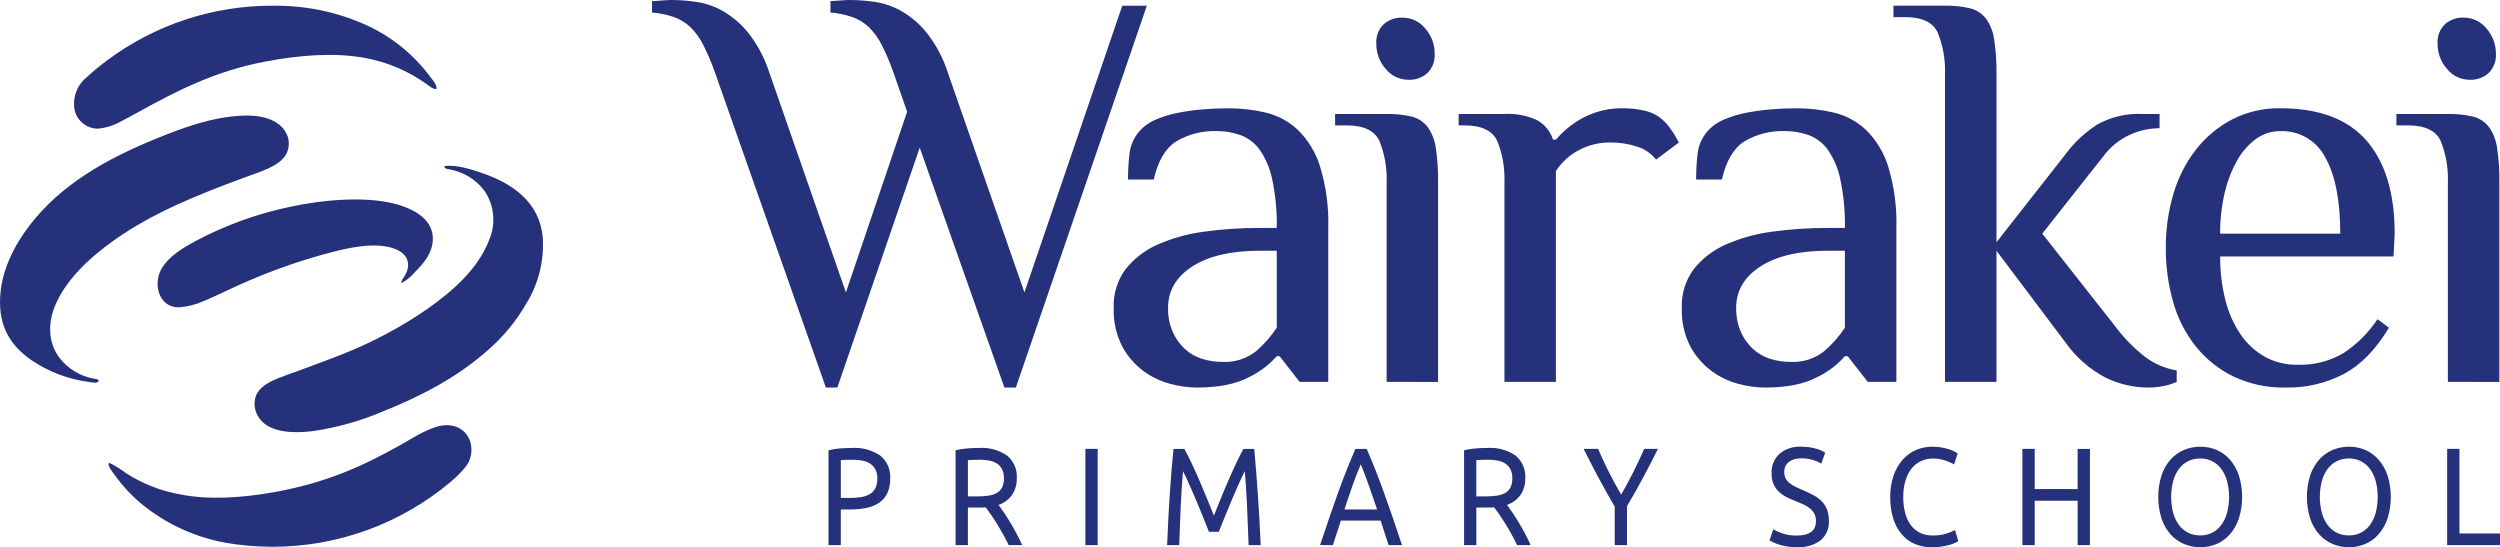 <?xml version="1.0" encoding="utf-8"?>
<!-- Generator: Adobe Illustrator 26.5.0, SVG Export Plug-In . SVG Version: 6.00 Build 0)  -->
<svg version="1.1" id="Layer_1" xmlns="http://www.w3.org/2000/svg" xmlns:xlink="http://www.w3.org/1999/xlink" x="0px" y="0px"
	 viewBox="0 0 1384.03 303.01" style="enable-background:new 0 0 1384.03 303.01;" xml:space="preserve">
<style type="text/css">
	.st0{fill:#25317A;}
</style>
<path id="horizontal-logo-mission-2" class="st0" d="M1291.47,301.19c-2.84-1.19-5.38-2.99-7.44-5.27c-2.25-2.54-3.97-5.5-5.05-8.72
	c-2.47-7.86-2.47-16.28,0-24.14c1.08-3.22,2.8-6.19,5.05-8.74c2.07-2.28,4.61-4.07,7.44-5.27c2.86-1.18,5.93-1.77,9.02-1.75
	c3.04-0.02,6.06,0.58,8.87,1.75c2.8,1.2,5.3,3,7.33,5.27c2.23,2.55,3.94,5.53,5.02,8.74c2.5,7.85,2.5,16.29,0,24.14
	c-1.08,3.21-2.78,6.17-5.02,8.72c-2.02,2.28-4.53,4.08-7.33,5.27c-2.81,1.18-5.82,1.78-8.87,1.76
	C1297.4,302.97,1294.33,302.37,1291.47,301.19z M1293.65,255.33c-2,1-3.73,2.46-5.05,4.26c-1.47,2.02-2.55,4.3-3.19,6.72
	c-1.5,5.77-1.5,11.83,0,17.6c0.64,2.42,1.72,4.7,3.19,6.73c1.32,1.8,3.05,3.27,5.05,4.27c2.08,1.02,4.38,1.53,6.69,1.5
	c2.31,0.04,4.6-0.48,6.67-1.5c1.98-1.01,3.7-2.48,5.01-4.27c1.47-2.02,2.56-4.31,3.19-6.73c1.5-5.77,1.5-11.83,0-17.6
	c-0.64-2.42-1.72-4.7-3.19-6.72c-2.71-3.73-7.07-5.88-11.68-5.77C1298.02,253.79,1295.73,254.3,1293.65,255.33L1293.65,255.33z
	 M1209.18,301.19c-2.84-1.18-5.39-2.98-7.45-5.27c-2.25-2.54-3.96-5.5-5.04-8.72c-2.48-7.86-2.48-16.28,0-24.14
	c1.08-3.22,2.79-6.19,5.04-8.74c2.07-2.28,4.61-4.08,7.45-5.27c2.85-1.17,5.91-1.77,9-1.75c3.05-0.02,6.07,0.58,8.89,1.75
	c2.8,1.2,5.3,3,7.33,5.27c2.23,2.56,3.93,5.53,5.01,8.74c2.48,7.86,2.48,16.28,0,24.14c-1.08,3.21-2.79,6.17-5.01,8.72
	c-2.03,2.28-4.53,4.08-7.33,5.27c-2.81,1.18-5.84,1.78-8.89,1.76C1215.1,302.97,1212.04,302.37,1209.18,301.19z M1211.35,255.33
	c-2,1-3.73,2.46-5.06,4.26c-1.47,2.03-2.55,4.3-3.19,6.72c-1.49,5.77-1.49,11.83,0,17.6c0.64,2.42,1.72,4.7,3.19,6.73
	c1.32,1.81,3.06,3.27,5.06,4.27c2.08,1.02,4.38,1.54,6.7,1.5c2.31,0.04,4.59-0.48,6.66-1.5c1.98-1.01,3.7-2.48,5.02-4.27
	c1.47-2.03,2.55-4.31,3.19-6.73c1.51-5.77,1.51-11.83,0-17.6c-0.64-2.42-1.72-4.7-3.19-6.72c-2.71-3.72-7.07-5.87-11.67-5.77
	C1215.74,253.78,1213.44,254.3,1211.35,255.33z M1059.99,301.12c-2.79-1.22-5.26-3.06-7.22-5.39c-2.13-2.56-3.72-5.53-4.67-8.72
	c-1.15-3.85-1.71-7.85-1.65-11.87c-0.07-4.04,0.56-8.06,1.86-11.88c1.09-3.21,2.79-6.18,5.02-8.74c2.03-2.31,4.54-4.15,7.36-5.39
	c2.83-1.23,5.89-1.85,8.98-1.83c1.82-0.02,3.64,0.13,5.43,0.46c1.44,0.25,2.85,0.61,4.23,1.08c1,0.33,1.97,0.74,2.9,1.23
	c0.54,0.27,1.06,0.58,1.55,0.92l-1.97,6.15c-0.57-0.39-1.18-0.72-1.82-1c-0.8-0.36-1.69-0.71-2.71-1.07
	c-1.07-0.38-2.17-0.68-3.29-0.89c-1.19-0.23-2.4-0.35-3.62-0.35c-2.4-0.03-4.77,0.46-6.95,1.46c-2.06,0.98-3.86,2.43-5.26,4.23
	c-1.54,2.01-2.67,4.3-3.34,6.74c-0.8,2.89-1.19,5.88-1.16,8.87c-0.03,2.92,0.31,5.84,1.01,8.68c0.59,2.41,1.63,4.7,3.05,6.74
	c1.33,1.83,3.07,3.32,5.09,4.35c2.23,1.06,4.67,1.58,7.13,1.54c2.64,0.07,5.27-0.3,7.79-1.08c1.59-0.52,3.13-1.17,4.62-1.93
	l1.76,6.15c-0.55,0.38-1.14,0.71-1.76,0.97c-1.02,0.45-2.08,0.83-3.16,1.13c-3.22,0.88-6.55,1.32-9.89,1.3
	C1066.12,302.99,1062.94,302.37,1059.99,301.12z M989.38,302.53c-1.46-0.23-2.9-0.57-4.32-1c-1.12-0.33-2.21-0.74-3.27-1.22
	c-0.9-0.44-1.61-0.82-2.14-1.13l2.05-6.15c1.56,0.89,3.2,1.64,4.9,2.23c2.59,0.88,5.32,1.3,8.06,1.23c7.11,0,10.67-2.67,10.68-8
	c0.04-1.45-0.29-2.89-0.95-4.19c-0.65-1.16-1.52-2.19-2.57-3.01c-1.13-0.87-2.37-1.6-3.68-2.17c-1.36-0.62-2.82-1.23-4.38-1.84
	c-1.73-0.64-3.42-1.4-5.05-2.26c-1.52-0.8-2.91-1.81-4.14-3.01c-1.18-1.18-2.13-2.58-2.78-4.11c-0.72-1.84-1.06-3.8-1.01-5.77
	c-0.23-4.1,1.37-8.1,4.36-10.91c3.35-2.77,7.63-4.18,11.98-3.92c2.71-0.03,5.42,0.32,8.03,1.03c1.88,0.46,3.67,1.23,5.3,2.27
	l-2.17,6.07c-1.37-0.85-2.84-1.51-4.38-1.96c-2.19-0.68-4.47-1.01-6.77-0.97c-1.24-0.01-2.47,0.15-3.67,0.46
	c-1.06,0.28-2.06,0.75-2.95,1.39c-0.84,0.61-1.52,1.42-1.99,2.34c-0.51,1.04-0.77,2.19-0.74,3.35c-0.04,1.25,0.23,2.49,0.78,3.61
	c0.54,1,1.28,1.88,2.17,2.58c1.01,0.79,2.1,1.47,3.25,2.04c1.24,0.61,2.62,1.23,4.11,1.84c2.11,0.92,4.04,1.84,5.79,2.77
	c1.68,0.87,3.23,1.99,4.57,3.32c1.3,1.3,2.31,2.86,2.98,4.57c0.75,2.06,1.11,4.23,1.06,6.42c0.24,4.13-1.5,8.13-4.68,10.77
	c-3.82,2.73-8.47,4.06-13.16,3.77C992.89,302.97,991.12,302.83,989.38,302.53L989.38,302.53z M149.92,302.67
	c-8.27-0.04-16.53-0.75-24.69-2.13c-17.18-3.06-33.29-10.47-46.81-21.51c-5.61-4.66-10.59-10.03-14.81-15.96
	c-1.16-1.56-4.12-5.12-3.42-6.49c0-0.13,0.52-0.58,0.52-0.25c3.19,1.55,6.21,3.43,9.02,5.59c9.14,5.9,19.37,9.91,30.08,11.8
	c15.51,3.05,33.71,2.07,52.8-1.41c28.62-5.27,48.37-14.41,68.7-25.74c6.39-3.58,13.12-8.12,20.5-10.33
	c9.07-2.73,16.3,1.31,18.5,8.22c1.6,5.17,0.37,10.8-3.24,14.83c-2.21,2.55-4.6,4.94-7.16,7.14c-27.69,23.43-62.79,36.28-99.07,36.27
	C150.54,302.71,150.23,302.7,149.92,302.67L149.92,302.67z M1354.78,301.8v-53.29h6.8v46.83h22.45v6.45L1354.78,301.8z
	 M1150.21,301.8v-24.6h-23.78v24.6h-6.81v-53.29h6.81v22.23h23.77v-22.22h6.81v53.29L1150.21,301.8z M893.92,301.8v-21.36
	c-3.22-5.48-6.26-10.89-9.11-16.24c-2.85-5.34-5.54-10.57-8.08-15.69h8c1.78,4.2,3.76,8.47,5.96,12.81c2.2,4.33,4.47,8.5,6.81,12.49
	c2.3-3.99,4.54-8.15,6.73-12.49c2.18-4.34,4.2-8.61,6.03-12.81h7.58c-2.52,5.14-5.22,10.34-8.06,15.65
	c-2.84,5.31-5.87,10.68-9.06,16.11v21.52L893.92,301.8z M839.91,301.8c-0.93-1.94-1.95-3.92-3.06-5.92c-1.11-2-2.19-3.9-3.34-5.72
	s-2.22-3.53-3.31-5.12c-1.1-1.59-2.11-2.96-2.99-4.15c-0.61,0.05-1.23,0.08-1.86,0.08h-8.03v20.82h-6.79v-52.5
	c2.1-0.54,4.25-0.88,6.41-1.03c2.36-0.19,4.51-0.28,6.49-0.28c5.53-0.37,11.03,1.12,15.62,4.23c3.7,3.11,5.7,7.8,5.36,12.62
	c0.1,3.21-0.8,6.38-2.57,9.06c-1.85,2.63-4.49,4.6-7.54,5.61c0.76,1.03,1.69,2.37,2.84,4.03c1.15,1.66,2.33,3.52,3.55,5.55
	s2.41,4.13,3.61,6.34c1.19,2.22,2.2,4.33,3.06,6.37L839.91,301.8z M817.31,254.74v20.08h4.84c2.11,0.02,4.22-0.12,6.32-0.4
	c1.65-0.19,3.26-0.68,4.73-1.45c1.27-0.7,2.31-1.76,2.98-3.04c0.78-1.61,1.14-3.39,1.06-5.18c0.07-1.73-0.3-3.44-1.06-5
	c-0.65-1.29-1.63-2.38-2.84-3.16c-1.29-0.8-2.71-1.35-4.21-1.62c-1.7-0.31-3.43-0.46-5.15-0.45
	C821.07,254.52,818.87,254.61,817.31,254.74L817.31,254.74z M768.76,301.8c-0.79-2.31-1.54-4.58-2.24-6.8
	c-0.71-2.23-1.43-4.49-2.17-6.8h-22.04l-4.41,13.6h-7.1c1.87-5.63,3.63-10.84,5.27-15.64c1.64-4.8,3.24-9.35,4.79-13.64
	c1.57-4.31,3.1-8.43,4.67-12.35c1.57-3.92,3.16-7.8,4.84-11.65h6.25c1.69,3.86,3.3,7.74,4.83,11.65c1.54,3.92,3.1,8.03,4.66,12.35
	c1.56,4.31,3.17,8.85,4.81,13.64c1.64,4.79,3.38,10.01,5.26,15.64L768.76,301.8z M748.66,269.09c-1.46,4.19-2.92,8.51-4.38,12.97
	h18.1c-1.51-4.46-2.98-8.77-4.46-12.97c-1.48-4.2-2.99-8.18-4.58-12.03C751.69,260.9,750.13,264.91,748.66,269.09L748.66,269.09z
	 M691.24,301.8c-0.24-7.18-0.52-14.29-0.85-21.33c-0.33-7.04-0.74-13.58-1.25-19.64c-0.47,0.87-1.09,2.12-1.85,3.76
	c-0.76,1.64-1.61,3.5-2.5,5.58c-0.89,2.09-1.84,4.27-2.84,6.6s-1.97,4.6-2.84,6.81c-0.87,2.21-1.73,4.25-2.51,6.15
	c-0.78,1.9-1.38,3.47-1.84,4.69h-5.47c-0.47-1.23-1.09-2.8-1.87-4.69s-1.6-3.95-2.47-6.15c-0.87-2.2-1.84-4.48-2.84-6.81
	c-1-2.33-1.95-4.53-2.86-6.6c-0.91-2.07-1.71-3.95-2.49-5.58c-0.78-1.64-1.38-2.89-1.84-3.76c-0.52,6.04-0.94,12.58-1.27,19.64
	c-0.32,7.05-0.6,14.16-0.85,21.33h-6.67c0.19-4.6,0.4-9.25,0.63-13.95c0.23-4.7,0.5-9.31,0.8-13.84c0.32-4.53,0.64-8.96,0.98-13.25
	c0.35-4.29,0.74-8.38,1.16-12.24h5.96c1.27,2.26,2.62,4.93,4.07,8c1.45,3.06,2.9,6.3,4.35,9.65c1.44,3.35,2.85,6.71,4.23,10.07
	c1.38,3.36,2.59,6.42,3.71,9.2c1.13-2.78,2.36-5.83,3.72-9.2s2.75-6.71,4.23-10.07c1.47-3.36,2.88-6.56,4.35-9.65
	c1.47-3.08,2.79-5.74,4.06-8h5.97c1.58,17.17,2.77,34.93,3.57,53.29L691.24,301.8z M600.89,301.8v-53.29h6.79v53.29H600.89z
	 M558.43,301.8c-0.93-1.94-1.95-3.92-3.05-5.92c-1.1-2-2.22-3.9-3.33-5.72c-1.11-1.82-2.24-3.53-3.34-5.12
	c-1.1-1.59-2.1-2.96-2.98-4.15c-0.62,0.05-1.23,0.08-1.87,0.08h-8.03v20.82h-6.81v-52.5c2.11-0.54,4.26-0.88,6.43-1.03
	c2.36-0.19,4.51-0.28,6.49-0.28c5.53-0.37,11.03,1.12,15.61,4.23c3.71,3.1,5.7,7.8,5.36,12.62c0.09,3.21-0.8,6.37-2.55,9.06
	c-1.86,2.63-4.5,4.59-7.56,5.61c0.75,1.03,1.69,2.37,2.84,4.03c1.15,1.66,2.33,3.52,3.55,5.55c1.22,2.02,2.41,4.13,3.6,6.34
	c1.13,2.07,2.15,4.19,3.06,6.37L558.43,301.8z M535.84,254.74v20.08h4.84c2.12,0.02,4.23-0.12,6.33-0.4
	c1.65-0.19,3.26-0.68,4.73-1.45c1.27-0.7,2.32-1.75,3-3.04c0.77-1.62,1.13-3.39,1.05-5.18c0.06-1.73-0.3-3.44-1.05-5
	c-0.66-1.29-1.64-2.37-2.85-3.16c-1.28-0.8-2.71-1.35-4.2-1.62c-1.71-0.31-3.44-0.46-5.17-0.45
	C539.61,254.52,537.39,254.61,535.84,254.74z M458.67,301.8v-52.51c2.1-0.54,4.25-0.88,6.41-1.03c2.36-0.19,4.51-0.28,6.49-0.28
	c5.58-0.36,11.12,1.13,15.76,4.25c3.79,3.1,5.84,7.84,5.5,12.72c0.07,2.71-0.44,5.4-1.5,7.89c-0.96,2.12-2.47,3.95-4.37,5.3
	c-2.07,1.44-4.42,2.45-6.9,2.96c-3.02,0.65-6.1,0.96-9.19,0.93h-5.39v19.74L458.67,301.8z M465.49,254.74v20.92h5.1
	c2.12,0.02,4.23-0.14,6.32-0.49c1.67-0.26,3.28-0.83,4.73-1.69c1.28-0.79,2.32-1.92,3-3.26c0.76-1.66,1.12-3.48,1.05-5.31
	c0.06-1.76-0.31-3.5-1.1-5.08c-0.69-1.3-1.71-2.41-2.95-3.2c-1.32-0.82-2.78-1.38-4.31-1.65c-1.71-0.31-3.45-0.46-5.19-0.45
	C469.24,254.52,467.02,254.61,465.49,254.74L465.49,254.74z M141.29,226.65c-0.66-2.63-0.47-5.4,0.54-7.91
	c3.23-7.27,14.28-10.01,22.6-13.18c8.66-3.27,17.68-6.43,26.04-9.84c16.39-6.53,31.98-14.9,46.49-24.94
	c13.25-9.4,27.5-21.56,33.73-37.66c4.01-9.09,3-19.62-2.69-27.77c-4.8-6.21-11.76-10.37-19.5-11.66c-0.7-0.11-2.68-0.2-2.37-1.76
	c6.68-0.85,15.2,2,20.3,3.7c17.2,5.86,32.32,16.13,34.04,35.92c0.83,12.85-2.37,25.65-9.15,36.6c-5.54,9.6-12.64,18.21-20.99,25.49
	c-16.92,15.07-36.58,25.44-59.27,34.51c-11.73,4.92-24.02,8.39-36.6,10.33c-3.39,0.5-6.81,0.76-10.23,0.78
	C153.24,239.26,143.75,236.08,141.29,226.65z M1236.39,208.4c-8.04-3.93-15.12-9.59-20.73-16.56c-5.75-7.24-10.01-15.56-12.52-24.46
	c-2.8-9.8-4.19-19.94-4.12-30.13c-0.08-10.2,1.37-20.36,4.28-30.13c2.59-8.87,6.84-17.17,12.51-24.45
	c5.41-6.87,12.21-12.52,19.96-16.57c8.23-4.2,17.36-6.31,26.6-6.16c21.54,0,37.48,6,47.84,17.99s15.52,29.13,15.51,51.43
	l-0.63,12.62h-95.98c-0.07,8.08,0.89,16.13,2.85,23.97c1.65,6.81,4.49,13.28,8.39,19.09c3.46,5.14,8.07,9.41,13.47,12.47
	c5.53,3.01,11.75,4.54,18.05,4.42c9.06,0.33,18.03-1.97,25.81-6.63c7.35-4.91,13.65-11.23,18.53-18.61l6.33,4.73
	c-7.18,11.99-15.46,20.51-24.86,25.57c-9.91,5.17-20.97,7.77-32.14,7.56C1255.47,214.79,1245.49,212.69,1236.39,208.4z
	 M1249.06,76.84c-4.3,3.15-7.86,7.19-10.46,11.84c-3.18,5.62-5.52,11.68-6.96,17.98c-1.75,7.44-2.6,15.07-2.54,22.71h66.49
	c0-18.29-2.74-32.33-8.23-42.12c-4.77-9.35-14.54-15.08-25.03-14.66C1257.58,72.56,1252.92,74.05,1249.06,76.84L1249.06,76.84z
	 M1165.62,209.03c-8.91-4.7-16.57-11.46-22.34-19.71l-38-50.5v72.57h-28.52V41.01c0.3-7.82-1.05-15.61-3.97-22.87
	c-2.63-5.79-8.7-8.68-18.21-8.67h-6.34V3.14h28.51c4.64-0.09,9.27,0.39,13.79,1.43c3.51,0.83,6.64,2.83,8.87,5.67
	c2.46,3.46,4.04,7.47,4.59,11.68c0.95,6.32,1.38,12.7,1.29,19.09v93.09l39.59-50.49c4.59-5.85,10.16-10.87,16.46-14.83
	c7.55-4.13,16.1-6.1,24.71-5.68h9.51v7.89c-5.57,0.02-11.07,1.2-16.15,3.47c-5.43,2.43-10.21,6.11-13.94,10.74l-34.85,44.15
	l39.59,50.29c4.93,6.72,10.73,12.74,17.27,17.9c5.16,3.89,11.19,6.48,17.57,7.54v6.31c-2.18,1.01-4.46,1.75-6.81,2.22
	c-2.96,0.64-5.99,0.96-9.02,0.94C1181.02,214.51,1172.96,212.63,1165.62,209.03z M962.42,212.51c-5.36-1.4-10.41-3.81-14.87-7.11
	c-4.86-3.6-8.86-8.23-11.74-13.55c-3.38-6.63-5.02-14.02-4.74-21.46c-0.3-7.7,2.05-15.27,6.66-21.46
	c4.72-5.9,10.8-10.55,17.73-13.56c8.17-3.59,16.81-5.99,25.66-7.11c10.18-1.41,20.45-2.1,30.73-2.06h9.5
	c0.18-9.06-0.67-18.11-2.55-26.98c-1.18-5.88-3.54-11.46-6.95-16.4c-2.66-3.68-6.36-6.48-10.62-8.05c-4.22-1.48-8.66-2.23-13.13-2.2
	c-7.84-0.27-15.59,1.69-22.35,5.67c-6,3.79-10.17,10.84-12.5,21.15h-14.25c-0.03-5.12,0.29-10.23,0.94-15.3
	c0.79-5.02,3.25-9.64,6.97-13.1c2.35-2.17,5.08-3.88,8.07-5.04c3.73-1.54,7.6-2.71,11.56-3.48c4.45-0.87,8.95-1.5,13.47-1.89
	c4.76-0.42,9.55-0.63,14.41-0.63c6.98-0.02,13.94,0.77,20.74,2.36c6.63,1.58,12.74,4.84,17.75,9.47
	c5.71,5.62,9.96,12.56,12.35,20.21c3.39,11.08,4.94,22.64,4.59,34.22v85.21h-15.83l-11.09-14.21h-1.58
	c-4.34,4.89-9.62,8.86-15.52,11.67c-7.19,3.8-16.81,5.69-28.85,5.68c-4.93-0.07-9.83-0.75-14.58-2.05L962.42,212.51z M974.63,147.5
	c-8.98,5.79-13.47,13.42-13.46,22.88c-0.09,4.55,0.77,9.06,2.54,13.25c1.55,3.57,3.82,6.79,6.65,9.45c2.72,2.52,5.97,4.41,9.5,5.53
	c3.68,1.17,7.53,1.76,11.4,1.73c6.68,0.37,13.27-1.71,18.53-5.84c4.46-3.79,8.35-8.2,11.56-13.1v-42.59h-9.5
	c-15.85,0-28.26,2.89-37.23,8.68H974.63z M647.91,212.51c-5.37-1.4-10.42-3.81-14.88-7.11c-4.86-3.6-8.86-8.23-11.72-13.55
	c-3.39-6.63-5.03-14.02-4.76-21.46c-0.29-7.7,2.06-15.27,6.66-21.46c4.72-5.89,10.81-10.55,17.73-13.56
	c8.17-3.59,16.81-5.98,25.66-7.11c10.18-1.41,20.45-2.1,30.73-2.06h9.5c0.18-9.06-0.67-18.11-2.54-26.98
	c-1.18-5.88-3.55-11.47-6.97-16.4c-2.66-3.68-6.36-6.48-10.62-8.05c-4.22-1.48-8.66-2.23-13.13-2.2
	c-7.83-0.28-15.57,1.69-22.32,5.67c-6.03,3.79-10.21,10.84-12.53,21.15h-14.25c-0.02-5.12,0.3-10.23,0.96-15.3
	c0.79-5.02,3.24-9.64,6.96-13.1c2.35-2.17,5.1-3.88,8.08-5.04c3.73-1.54,7.6-2.71,11.56-3.48c4.45-0.87,8.94-1.5,13.46-1.89
	c4.76-0.42,9.56-0.63,14.42-0.63c6.98-0.02,13.95,0.77,20.75,2.36c6.63,1.57,12.73,4.84,17.73,9.47
	c5.72,5.61,9.97,12.55,12.35,20.21c3.4,11.08,4.96,22.64,4.6,34.22v85.21H719.5L708.4,197.2h-1.58c-4.34,4.9-9.62,8.87-15.52,11.67
	c-7.18,3.79-16.78,5.69-28.81,5.68C657.56,214.49,652.66,213.8,647.91,212.51z M660.1,147.5c-8.96,5.79-13.45,13.42-13.45,22.88
	c-0.1,4.55,0.76,9.06,2.54,13.25c1.54,3.58,3.81,6.79,6.65,9.45c2.72,2.52,5.96,4.41,9.49,5.53c3.69,1.17,7.54,1.75,11.41,1.73
	c6.68,0.37,13.27-1.7,18.53-5.84c4.46-3.79,8.35-8.2,11.56-13.1v-42.59h-9.5C681.48,138.83,669.07,141.72,660.1,147.5z
	 M556.06,214.56L509.17,81.72l-45.61,132.84h-6.34L395.79,40.07c-1.79-5.13-3.91-10.14-6.35-15c-1.8-3.68-4.21-7.04-7.12-9.93
	c-2.63-2.52-5.76-4.46-9.19-5.68c-3.94-1.36-8.03-2.21-12.19-2.52V0.63c0.85,0,2.48-0.11,4.9-0.32S370.24,0,371.7,0
	c4.72,0.02,9.43,0.39,14.1,1.09c5.19,0.82,10.18,2.59,14.73,5.22c5.35,3.15,10.08,7.27,13.93,12.14c5.04,6.48,8.91,13.8,11.41,21.62
	l42.44,121.81L502.2,61.85l-7.61-21.77c-1.79-5.13-3.9-10.14-6.34-15c-1.81-3.68-4.22-7.03-7.12-9.93c-2.63-2.52-5.77-4.46-9.2-5.68
	c-3.93-1.36-8.03-2.21-12.18-2.52V0.63c0.83,0,2.47-0.11,4.9-0.32S469.05,0,470.53,0c4.72,0.02,9.43,0.39,14.1,1.09
	c5.18,0.82,10.17,2.59,14.72,5.22c5.35,3.15,10.08,7.27,13.93,12.14c5.04,6.48,8.9,13.79,11.4,21.62l42.46,121.81L621.3,3.16h13.61
	l-72.52,211.39L556.06,214.56z M49.31,211.46c-11.38-1.47-22.27-5.57-31.79-11.99C7.79,192.68,0.05,183.43,0,167.39
	c-0.03-16.95,8.12-31.81,16.35-42.56c17.24-22.47,41.96-36.65,70.36-48.18c13.85-5.64,30.31-11.87,47.34-12.63
	c12.19-0.56,22.25,2.85,25.31,11.79c0.94,3.18,0.61,6.6-0.92,9.54c-3.78,6.81-14.38,9.67-22.8,12.81
	c-26.57,9.82-50.78,19.52-72.15,34.61c-13.03,9.21-27.25,21.76-33.4,37.45c-3.88,10.17-2.85,20.25,2.66,27.66
	c4.75,6.23,11.68,10.45,19.4,11.79c0.76,0.16,2.43,0.06,2.52,1.41c-0.61,0.56-1.43,0.84-2.26,0.8
	C51.39,211.81,50.34,211.66,49.31,211.46L49.31,211.46z M1355.17,211.42V100.97c0.3-7.82-1.04-15.62-3.95-22.88
	c-2.64-5.78-8.71-8.67-18.21-8.68h-6.34V63.1h28.5c4.64-0.09,9.26,0.38,13.79,1.41c3.52,0.84,6.64,2.85,8.87,5.7
	c2.46,3.45,4.04,7.46,4.59,11.67c0.94,6.32,1.37,12.71,1.27,19.1v110.45L1355.17,211.42z M832.88,211.42V100.97
	c0.3-7.82-1.05-15.62-3.95-22.88c-2.66-5.78-8.74-8.67-18.23-8.68h-3.17V63.1h25.33c6.27-0.36,12.52,0.83,18.21,3.48
	c4.15,2.35,7.26,6.19,8.7,10.74h1.59c4.02-4.71,8.84-8.67,14.25-11.69c7.25-4.01,15.46-5.98,23.75-5.68
	c3.41,0.03,6.81,0.4,10.15,1.11c3.18,0.56,6.2,1.8,8.87,3.61c2.31,1.68,4.33,3.71,6.01,6.01c1.88,2.61,3.57,5.35,5.08,8.2
	l-12.66,9.47c-2.63-3.36-6.22-5.84-10.3-7.11c-4.85-1.62-9.93-2.42-15.04-2.36c-6.07-0.07-12.05,1.39-17.41,4.25
	c-5.14,2.71-9.5,6.68-12.69,11.53v116.75L832.88,211.42z M767.65,211.42V100.97c0.3-7.82-1.05-15.62-3.97-22.88
	c-2.64-5.78-8.71-8.67-18.21-8.68h-6.34V63.1h28.51c4.63-0.09,9.25,0.38,13.77,1.41c3.52,0.84,6.65,2.85,8.88,5.7
	c2.46,3.45,4.04,7.46,4.59,11.67c0.94,6.32,1.36,12.71,1.25,19.1v110.45L767.65,211.42z M94.12,169.18
	c-6.77-2.99-8.97-12.97-4.68-20.41c4.21-7.2,12.25-11.78,19.4-15.63c16.27-8.58,33.66-14.85,51.66-18.63
	c17.91-3.9,44.9-6.67,62.6-0.32c7.95,2.82,16.43,8.18,16.53,17.76c0.08,8.26-5.62,14.4-10.08,18.83c-2.05,2.51-4.6,4.56-7.51,6.01
	c0.36-2.16,2.12-3.8,3.07-6.15c2.54-6.64-1.23-10.86-6.47-12.86c-10.73-4.1-25.77-0.52-34.62,1.73
	c-19.9,5.18-39.26,12.24-57.82,21.1c-4.27,1.94-8.67,4.13-13.6,6.13c-4.25,1.93-8.82,3.08-13.48,3.38
	C97.4,170.17,95.7,169.84,94.12,169.18z M51.75,70.99c-6.3-1.17-10.84-6.71-10.75-13.12c-0.15-5.09,1.8-10.02,5.39-13.64
	c4.19-3.95,8.62-7.64,13.25-11.05c26.38-19.57,58.37-30.1,91.21-30.03c0.16,0,0.33,0.02,0.52,0.02c4.91-0.06,9.81,0.18,14.69,0.71
	c-4.83-0.47-9.75-0.69-14.69-0.71c4.94,0.01,9.87,0.25,14.69,0.72c10.59,1.13,20.97,3.67,30.89,7.55
	c16.47,6.21,30.81,17.03,41.31,31.16c1.44,1.97,3.55,4,3.44,6.65c-1.86,0.25-3.48-1.23-4.79-2.17
	c-10.46-7.66-22.53-12.83-35.3-15.09c-16.07-2.82-34.09-1.78-54.75,2.09c-27.8,5.25-49.22,16.38-69.45,27.52
	c-3.14,1.72-6.61,3.67-10.26,5.5c-3.97,2.31-8.41,3.72-12.99,4.12C53.35,71.24,52.54,71.16,51.75,70.99z M1354.7,38.17
	c-3.46-3.91-5.33-8.98-5.24-14.21c-0.22-3.87,1.21-7.66,3.95-10.41c2.89-2.62,6.72-3.99,10.62-3.79c4.86,0,9.46,2.21,12.5,6
	c3.46,3.91,5.32,8.97,5.24,14.19c0.22,3.87-1.22,7.66-3.96,10.41c-2.89,2.63-6.71,4-10.62,3.79
	C1362.33,44.16,1357.74,41.96,1354.7,38.17z M767.16,38.17c-3.46-3.92-5.32-8.98-5.22-14.21c-0.22-3.87,1.21-7.66,3.95-10.41
	c2.9-2.63,6.72-3.99,10.63-3.77c4.86,0,9.46,2.2,12.51,5.99c3.45,3.91,5.32,8.98,5.22,14.19c0.22,3.87-1.22,7.65-3.95,10.41
	c-2.89,2.63-6.72,3.99-10.62,3.79C774.82,44.17,770.21,41.96,767.16,38.17z"/>
</svg>
